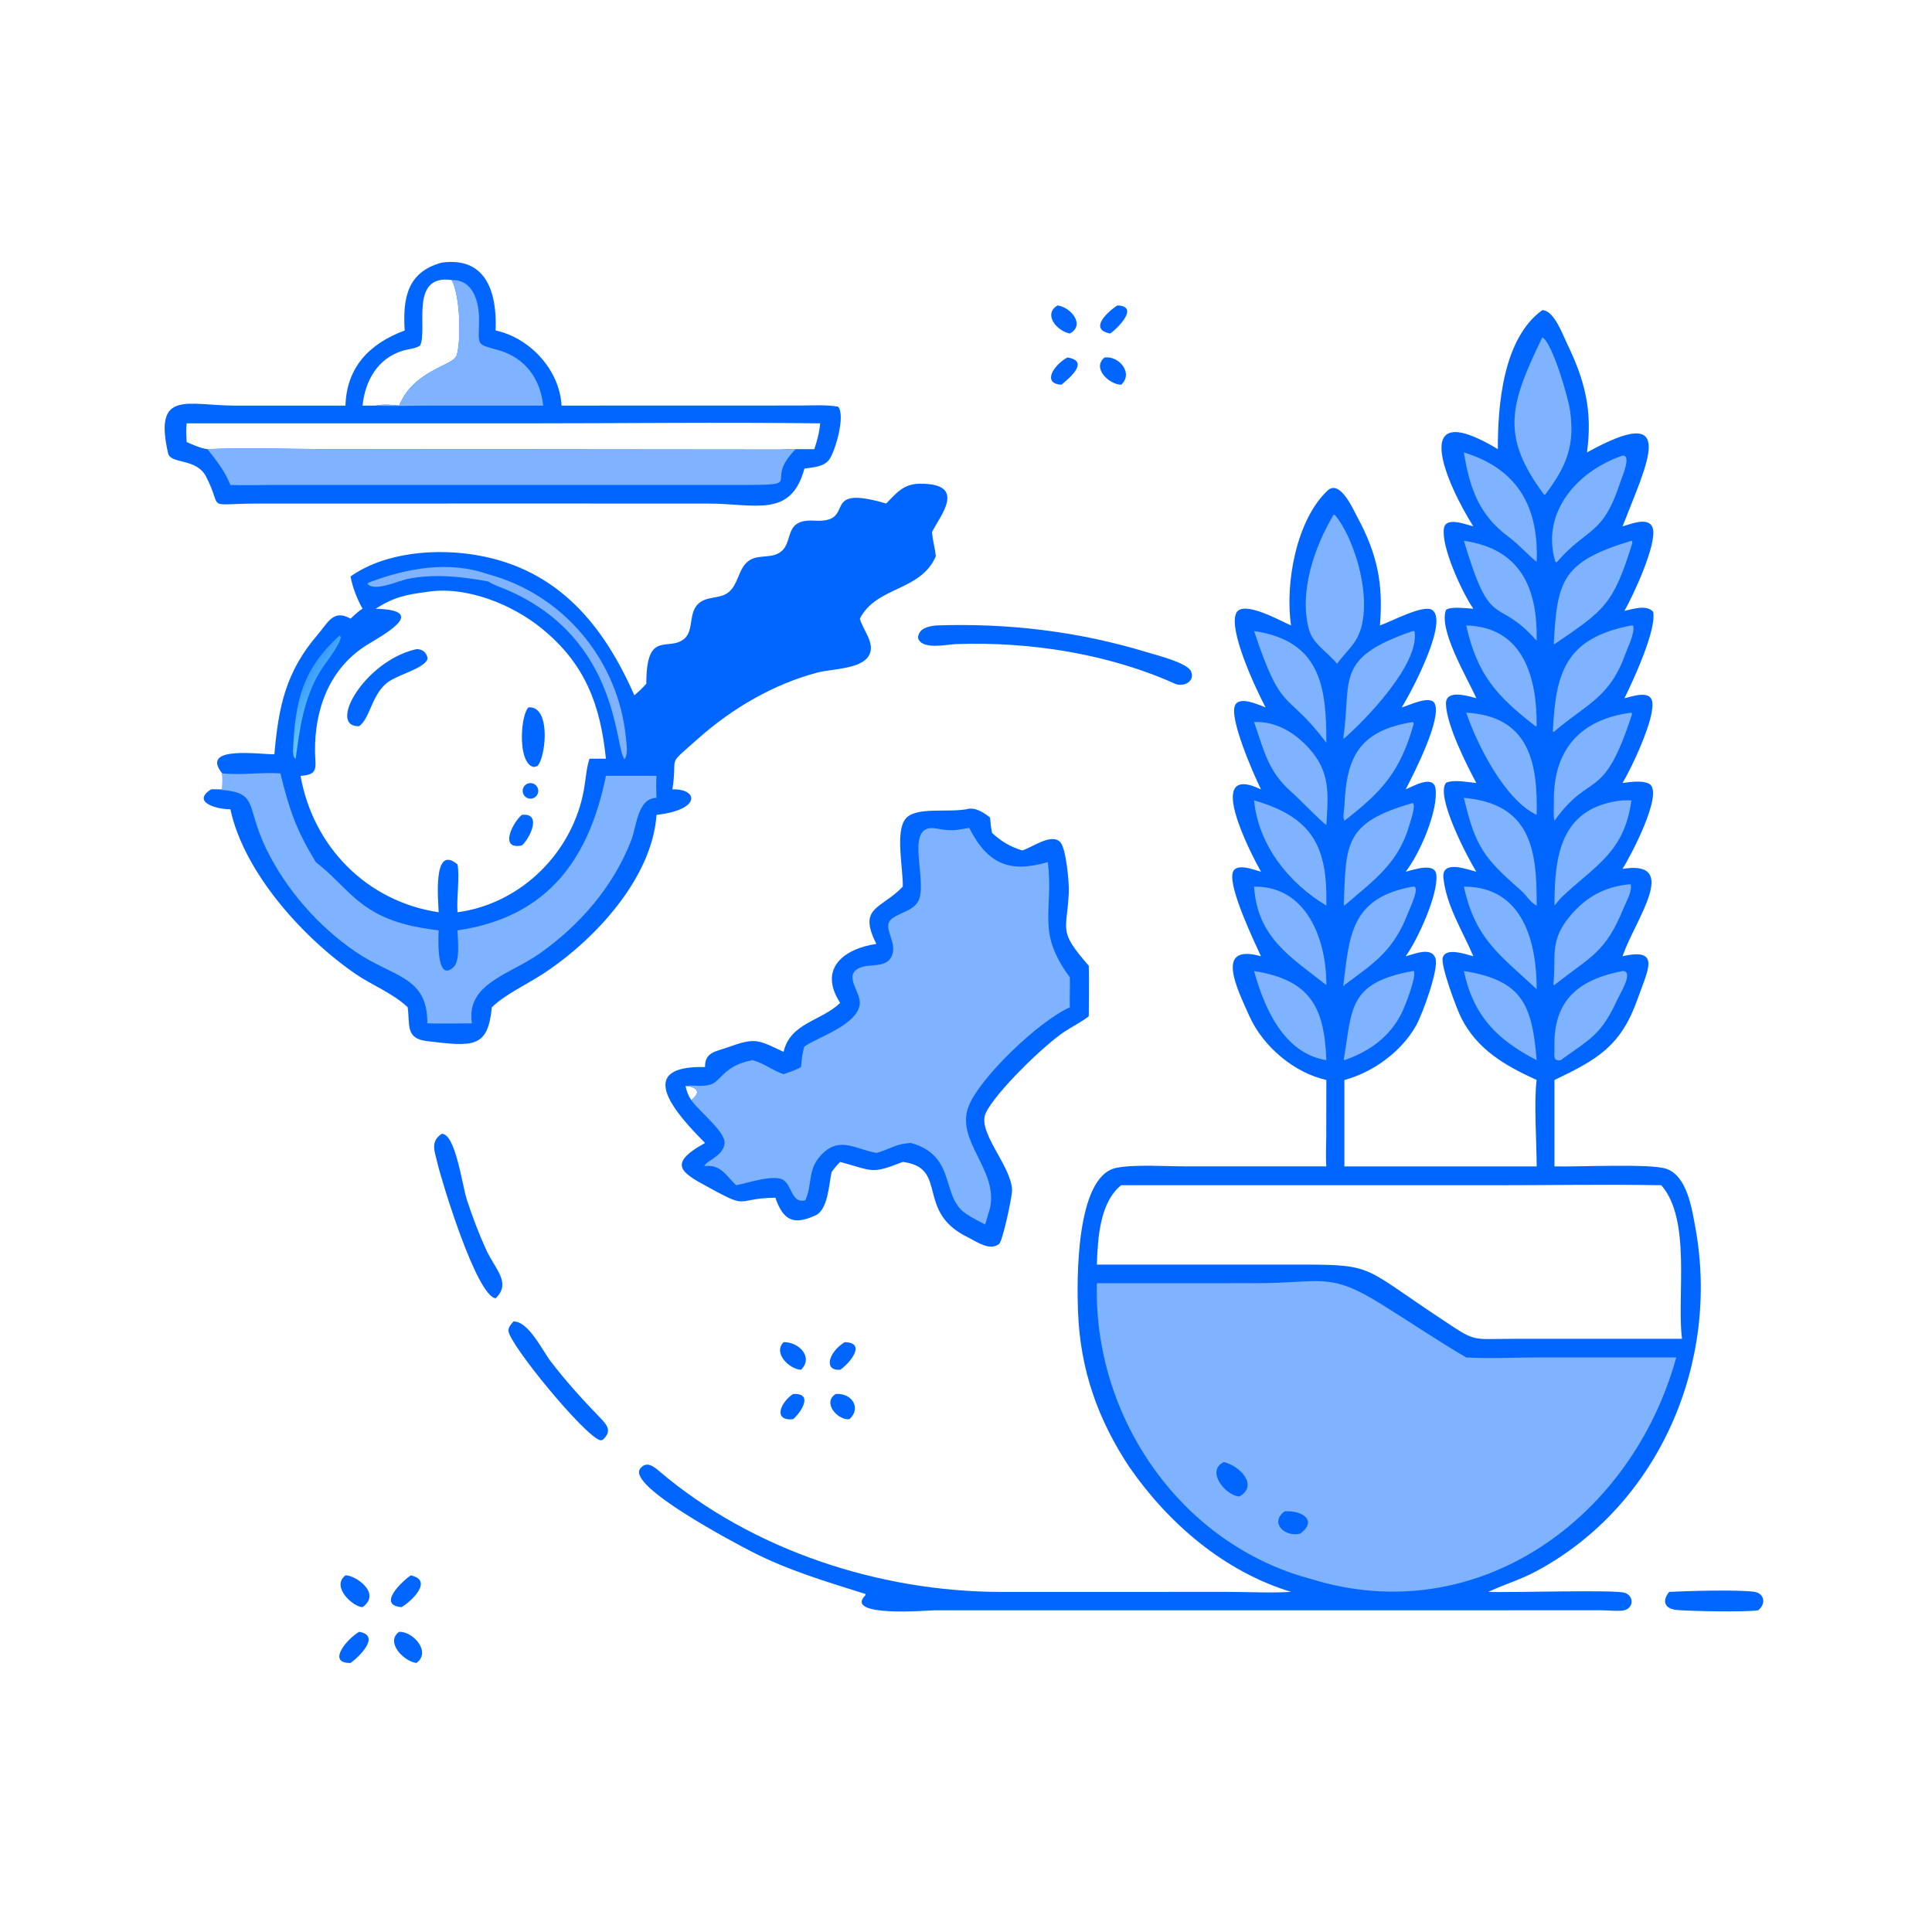 <svg xmlns="http://www.w3.org/2000/svg" width="512" height="512" style="display:block" viewBox="0 0 2048 2048"><defs><linearGradient id="a" x1="320.42" x2="346.754" y1="723.674" y2="741.706" gradientUnits="userSpaceOnUse"><stop class="stop0" offset="0" stop-color="#389DFF"/><stop class="stop1" offset="1" stop-color="#63C2FF"/></linearGradient></defs><path fill="#06F" d="M1634.94 328.741c12.39.374 21.35 25.443 25.78 34.57 19.46 40.124 27.56 71.921 21.55 116.284 98.45-54.435 63.53 11.428 37.69 78.401 8.26-2.258 27.66-10.715 31.88 1.412 5.56 15.96-20.9 72.586-29.84 88.116 8.61-1.785 23.59-6.988 30.39 1.027 4.01 18.796-21.6 73.783-30.39 91.583 7.69-1.713 26.8-8.85 29.38 3.31 3.66 17.259-22.51 72.048-31.42 86.545 7.96-1.004 20.45-2.97 27.93.69 17.29 8.462-21.1 79.981-27.93 90.341 61.37-9.707 14.1 53.068.55 91.07l-.55 1.57c40.91-9.35 26.88 14.32 15.96 45.25-17.69 50.09-42.52 64.09-88.12 85.94v91.57c23.31.74 102-3.34 118.87 2.65 21.88 7.78 26.88 42.62 30.46 62.06 26.25 142.65-38.07 293.72-167.57 363.88-17.09 9.26-33.73 14.13-50.89 21.97l-1.06.49c21.42.98 134.9-2.6 144.88 1 10.45 3.76 9.03 17.43-2.29 18.77-7.19.85-15.06-.25-22.35-.28l-707.439.05c-6.102.02-97.095 7.85-72.881-16.22l-.29-1.18c-41.028-12.87-82.084-25.1-120.449-44.82-18.863-9.7-132.212-69.42-118.22-87.88 6.599-8.7 14.366-2.43 20.42 2.72 98.509 83.8 233.875 127.94 362.549 127.86l239.88-.03c22.28.02 44.93 1.33 67.14.01-70.75-21.74-129.3-71.83-171.18-132-33.69-50.77-52.18-103.37-54.61-164.44-1.3-32.74-2.78-144.06 40.48-153.03 18.81-3.89 53.17-1.61 73.36-1.61l149.38.03c-.85-10.29-.12-20.96-.1-31.3l.1-60.27c-34.31-7.74-67.12-35.52-81.57-67.71-13.21-29.42-37.35-77.4 12.27-63.48-8.03-17.47-33.58-70.97-30.14-87.779 2.52-12.28 22.63-3.741 30.14-1.842-10.42-18.606-61.61-116.702 0-87.285-8.63-17.739-33.76-75.404-27.52-89.014 4.78-10.42 25.35-.392 32.4 2.162-11.34-21.606-39.25-81.786-31.23-99.79 6.72-15.082 48.58 8.916 58.22 12.895-6.57-45.025 5.76-111.861 38.61-142.903 13.2-12.475 27.15 19.659 31.5 27.7 21.34 39.415 27.82 70.809 24.11 115.203 12.82-4.554 45.28-21.955 54.83-16.732 18.74 10.247-19.8 84.42-31.73 103.627 6.99-1.737 30.41-13.738 35.02-4.027 7.51 15.813-21.25 72.505-30.82 90.879 7.53-3.019 29.66-16.23 31.67-.578 2.95 22.976-16.32 68.2-31.67 87.863 8.27-1.867 30.86-10.304 32.48 3.063 2.48 20.399-19.94 69.462-32.48 86.558 8.82-2.12 26.99-10.38 31.48 1.85 4.21 11.45-14.2 60.69-20.52 71.82-15.71 27.66-45.37 49.23-75.92 57.52v91.57h203.81c.04-24.2-3.07-69.68 0-91.57-33.61-15.32-63.26-32.38-80.19-66.31-4.77-9.58-21.64-54.68-19.4-63.21 3.08-11.81 24.99-3.4 32.44-1.67-11.11-26.531-28.38-52.771-31.68-82.796-2.17-19.7 24.34-9.423 34.87-6.825-8.09-12.709-43.88-80.02-32.08-94.25 8.71-3.807 22.69-.466 32.08.2-10.68-19.937-31.7-61.722-32.2-83.844-.35-15.806 23.24-8.402 32.2-6.011-9.11-20.706-40.68-73.005-32.04-93.724 5.49-3.863 21.9-1.394 28.85-1.123-12.64-18.516-34.36-66.453-31.11-85.442 2.14-12.515 23.86-3.595 31.11-1.849-30.04-47.686-68.37-138.71 26.01-81.88-.14-47.266 5.63-117.468 47.15-147.375M1188.5 1256.39c-22.74 18.14-24.87 56.59-25.76 84.14l202.02-.01c93.25-.05 74.76-.93 161.12 56.34 39.91 26.47 31.58 22.43 78.33 22.34l100.29-.02h78.51l-.23-1.9c-5.12-44.3 9.97-124.81-21.73-160.89-57.61-1.08-115.42 0-173.06 0H1188.5"/><path fill="#80B3FF" d="m1162.74 1360.26 168.54-.04c70.22.01 76.99-12.6 133.33 22.45 29.14 18.13 60.37 39.24 89.66 56.3 24.49 1.33 49.59.02 74.16 0h148.45c-46.86 170.53-210.97 289.28-386.78 234.92-138.26-36.5-231.37-171.5-227.36-313.63"/><path fill="#06F" d="M1297.19 1549.91c16.46 3.39 37.41 24.51 16.68 36.38-14.08-.25-36.3-26.99-16.68-36.38M1361.85 1602.1c17.69-1.29 35.4 9.24 16.64 23.52-16.41 4.44-33.23-11.63-16.64-23.52"/><path fill="#80B3FF" d="M1634.94 357.578c10.7 5.7 27.46 64.047 29.37 77.395 5.42 37.786-4.15 60.042-26.46 89.491l-1.26-.391c-46.17-61.996-36.22-95.194-1.65-166.495M1413.79 545.488l1.54.652c23.08 28.166 42.83 99.908 21.46 133.174-5.54 8.612-13.41 15.875-19.43 24.316-9.69-12.141-25.66-20.839-29.83-36.395-10.76-40.074 5.84-87.641 26.26-121.747M1729.4 663.007l1.78.122c2.08 7.9-5.52 22.486-8.21 30.073-16.49 46.484-41.27 53.04-75.17 82.062l-.57.431-1.18-.171c3.01-61.475 12.39-99.066 83.35-112.517M1719.96 848.393h9.44c-7.81 56.254-38.94 69.086-75 103.689l-6.6 7.876c.02-52.315 5.86-104.46 72.16-111.565M1729.4 755.437l.62 1.556c-30.98 95.641-43.2 58.668-82.22 113.027-1.42-6.094-.52-12.73-.65-18.951-1.15-54.866 26.62-88.524 82.25-95.632M1551.79 845.777c71.61 6.225 77.5 55.9 77.14 114.181-6.84-3.3-11.1-11.24-16.75-16.166-39.3-34.296-48.36-46.642-60.39-98.015M1729.4 573.245l.61.348.39 1.911c-20.4 65.493-28.96 70.779-82.6 107.36l-.77-.69c3.76-66.13 8.04-86.701 82.37-108.929M1329.36 668.929c71.36 10.432 76.69 60.594 76.63 118.398-43.23-57.409-46.42-27.681-76.63-118.398M1726.71 937.451l2.02.009c1.23 8.348-4.45 17.367-7.53 24.892-19.8 48.428-34.48 50.818-73.4 81.828l-.32.19-.81-.92c3.01-30.09-4.31-45.647 16.93-71.55 16.87-20.572 36.77-31.797 63.11-34.449M1719.96 482.967c9.91-.914-.6 22.846-1.94 26.959-19.16 58.892-34.16 47.766-67.37 85.56-.87.851-1.74.675-2.07-.468-15.26-51.923 23.45-95.829 71.38-112.051M1329.36 848.393c62.43 18.041 77.98 49.481 76.63 111.565-40.08-23.917-72.02-64.156-76.63-111.565M1329.36 765.385c23.24-1.063 43.45 11.33 58.69 28.376 22.71 25.404 19.83 49.095 17.94 80.826-5.71-3.786-28.74-27.803-37.13-35.171-24.95-21.917-29.07-44.314-39.5-74.031M1497.63 668.929l1.81.206c5.95 34.253-51.53 93.505-74.32 113.409l-.54.632-.58-.99c9-62.128-10.14-84.423 73.63-113.257M1497.63 851.22c3.42 2.852-2.39 18.98-3.44 22.735-11.58 41.375-38.34 59.495-69.07 86.003l-.69-1.163c2.68-63.85-.5-86.622 73.2-107.575M1551.79 479.595c57.7 17.681 79.5 58.745 77.14 115.891-5.74-3.752-19.33-18.807-29.65-26.347-31.37-22.916-41.52-52.058-47.49-89.544M1329.36 939.855c56.1-.745 76.88 56.749 76.63 104.325-37.45-29.39-73.1-50.077-76.63-104.325M1554.27 755.437c66.84 3.838 75.94 53.209 74.66 108.374-33.9-15.914-63.34-74.98-74.66-108.374M1554.27 663.007c61.87 1.617 75.07 57.283 74.66 106.784l-1.31.024c-40.72-31.757-61.66-54.144-73.35-106.808M1551.79 573.245c60.41 8.738 78.25 50.345 77.14 105.966-43.56-49.162-47.82-7.305-77.14-105.966M1551.79 939.855c62.38-.056 77.23 58.373 77.14 108.695-38.96-36.28-65.03-52.937-77.14-108.695M1719.96 1029.34c12.34-.25-2.33 23.53-4.63 28.52-17.88 38.9-27.55 41.92-60.93 65.95-8.96 1.61-6.43-6.29-6.63-12.81-1.47-49.62 24.08-72.36 72.19-81.66M1497.63 939.855c8.77-1.572-3.21 23.109-4.62 26.811-15.43 40.544-34.39 52.734-67.89 77.514l-.46 1.34-.72-.75c6.55-51.825 7.05-93.018 73.69-104.915M1329.36 1029.34c58.59 9.4 74.58 36.95 76.63 94.47-45.46-7.18-66.06-56.21-76.63-94.47M1497.63 1029.34l1.32.2c2.25 6.99-9.38 36.66-12.92 43.92-12.46 25.56-34.52 41.26-60.91 50.35l-.71-.69c9.19-52.5 3.66-81.26 73.22-93.78M1497.63 765.385c.98.584.39.098.94 2.077-14.07 49.941-33.24 71.628-73.45 102.558-2.14-4.896-.16-11.004.05-16.188 2.08-51.044 15.39-79.316 72.46-88.447M1551.79 1029.34c62.39 9.79 72.32 36.26 77.14 94.47-41.31-21.25-67.03-46.51-77.14-94.47"/><path fill="#06F" d="M939.371 533.753c11.015-11.256 18.425-20.825 35.552-20.986 51.917-.487 20.676 35.246 13.106 51.166.489 8.777 3.203 17.064 3.972 25.751-16.198 37.47-62.872 31.537-80.508 66.125 3.157 12.244 17.066 26.433 9.467 39.298-8.456 14.317-39.511 13.917-54.019 17.713-46.596 12.191-90.843 38.053-126.646 69.917-35.348 31.46-21.46 15.442-27.526 54.017 27.321-.842 31.066 21.636-16.839 27.057-4.563 67.218-66.075 133.409-121.341 169.149-16.926 10.95-38.805 20.99-53.23 34.77-4.161 43.62-19.923 41.72-68.645 35.91-23.466-2.79-17.902-17.52-20.574-35.91-15.967-15.13-37.043-22.86-54.992-35.15-54.998-37.658-118.282-106.953-132.94-174.719-16.362-.01-41.041-8.263-20.383-21.107 3.801-.615 7.897-.152 11.738 0 .202-5.65.503-11.279 0-16.922-24.837-30.511 42.884-19.593 55.316-20.342 4.391-50.343 12.036-87.375 45.866-126.72 10.759-12.513 16.65-27.386 34.848-16.961 4.034-3.605 8.039-7.785 12.717-10.522-5.725-10.242-10.63-22.661-12.717-34.238 36.729-25.95 91.295-29.978 134.39-22.441 86.034 15.045 133.846 74.317 166.478 148.446 4.594-3.845 8.653-7.827 12.678-12.264-.094-58.724 23.859-32.921 40.744-48.138 9.252-8.337 4.247-25.757 13.404-35.687 9.218-9.996 23.989-5.209 33.553-13.581 9.466-8.287 9.827-22.522 18.694-31.104 9.487-9.181 23.008-4.047 33.587-9.718 18.143-9.725 3.087-36.792 38.341-34.644 46.472 2.833 2.876-39.545 75.909-18.165M398.156 645.287c58.228 1.445 6.825 28.352-9.496 38.571-39.494 24.731-55.3 68.196-54.705 112.92.221 16.645 4.306 24.478-15.376 25.668 13.484 75.699 70.687 133.199 146.401 144.601-.112-10.845-6.973-73.367 19.986-50.729 2.503 12.826-1.061 35.375 0 50.729 68.286-9.156 123.392-64.852 134.395-132.196 1.653-10.121 2.353-20.844 5.514-30.62h17.427c-5.929-57.311-21.99-100.465-67.932-137.959-31.441-25.66-80.201-45.37-121.394-38.912-23.107 3.1-35.246 5.522-54.82 17.927"/><path fill="#80B3FF" d="M235.563 819.832c20.482 2.027 41.11-1.382 61.669 0 9.61 39.011 16.569 59.401 37.468 93.991 32.938 25.601 44.078 52.333 94.284 65.808 11.786 3.276 23.886 5.059 35.996 6.607.054 2.5-3.75 57.302 15.859 38.822 7.237-6.82 4.327-29.087 4.127-38.822 96.472-14.144 139.593-76.554 157.336-163.792h53.628c-.468 7.837-.348 15.49 0 23.331-20.084.121-21.209 30.583-26.699 44.754-19.029 49.121-54.129 89.727-96.839 119.999-32.26 22.86-78.734 31.93-72.121 74.27-15.76.09-31.538.33-47.295 0 .354-50.28-36.014-48.53-76.177-75.96-39.618-27.064-73.446-65.81-94.473-108.829-24.034-49.174-5.21-61.532-58.501-63.257 3.801-.615 7.897-.152 11.738 0 .202-5.65.503-11.279 0-16.922"/><path fill="#06F" d="M441.441 688.143c6.205-.179 10.814 3.513 11.829 9.825-2.217 10.504-32.605 17.317-43.212 26.024-16.32 13.396-17.852 37.635-29.425 45.799-33.897.974 5.633-69.209 60.808-81.648M560.139 749.902c24.14-2.156 18.598 52.748 9.531 62.124l-3.692 1.035c-17.351-3.006-14.551-54.15-5.839-63.159M553.134 863.811c22.023-2.499 8.36 25.309 0 32.437-24.238 4.838-9.925-23.994 0-32.437M559.777 830.529a8.24 8.24 0 0 1 8.171 1.821 8.24 8.24 0 0 1 2.358 8.033 8.24 8.24 0 0 1-5.89 5.949 8.24 8.24 0 0 1-10.002-5.646 8.24 8.24 0 0 1 5.363-10.157"/><path fill="#80B3FF" d="M517.627 616.412c-28.014-5.268-57.881-8.438-86.077-2.602-9.03 1.869-34.764 13.877-41.949 5.042l1.022-1.234c40.266-15.251 85.132-23.705 127.004-8.831 79.72 21.349 138.129 91.259 145.973 174.1.633 6.683 2.126 14.963-.94 21.246l-2.941-.067 2.781.537c-11.375-6.473-2.808-126.358-124.782-179.145-6.457-2.794-14.309-5.167-20.091-9.046"/><path fill="url(#a)" d="m359.894 673.646 1.486 1.604c-1.492 9.621-16.964 27.947-22.399 37.095-16.981 28.584-21.273 59.411-25.498 91.886l-1.495-1.071c-1.677-3.034-1.43-6.651-1.272-10.023 2.41-51.552 10.422-83.994 49.178-119.491"/><path fill="#06F" d="M1024.41 857.861c9.05-2.85 18.26 3.43 25.05 8.684.55 5.55 1.02 10.981 2.18 16.45 10.21 9.175 18.86 14.403 31.99 18.523 10.09-2.872 31.29-19.109 40.5-8.563 6.04 6.921 9.28 42.588 8.86 52.619-1.8 42.258-12.08 40.052 21.17 78.206.47 17.79.01 35.71 0 53.51-7.9 6.17-17.41 10.79-25.8 16.35-21.78 14.43-72.65 63.77-83.39 86.16-9.65 20.11 27.45 56.35 27.84 82 .11 6.68-9.91 53.75-13.68 56.77-9.93 7.97-23.92-2.46-33.14-6.95-55.836-27.17-20.51-72.8-67.626-79.75l-1.362-.19c-33.398 12.95-30.219 9.93-66.405 0-3.504 3.49-6.341 6.78-9.108 10.89-2.705 12.16-3.707 39.55-16.754 45.63-23.922 11.16-34.555 5.18-42.818-18.55-42.403.57-27.552 12.53-66.373-8.61-30.955-16.86-51.192-25.78-8.175-49.45-28.907-29.14-77.918-82.3 0-80.5-.268-15.8 11.088-16.22 24.206-20.93 29.273-10.51 31.535-8.09 59.045 4.85 7.336-31.05 39.68-32.32 59.977-51.9-23.49-36.42 3.873-57.42 38.398-62.52-20.01-39.503 4.924-36.563 28.007-60.735.297-19.901-7.953-57.214 2.515-71.379 10.086-13.649 43.723-6.931 64.893-10.615M726.769 1151.08c.825 5.5 2.914 10.39 5.934 15.05 11.401-8.72 5.743-13.91-5.934-15.05"/><path fill="#80B3FF" d="m852.733 1109.32 1.414-.91c15.959-10.18 52.792-21.81 57.072-42.7 2.603-12.71-16.103-29.23-2.703-38.3 11.644-7.88 33.681 1.54 37.933-17.65 3.003-13.548-11.79-28.092-.647-36.209 9.98-7.269 26.284-8.932 29.341-23.101 5.535-25.665-15.464-78.072 17.399-72.18 16.528 2.962 18.938 2.036 34.878-.657 19.69 38.632 43 48.048 83.36 36.21 6.29 53.136-12.75 73.539 23.35 122.217.27 10.55-.46 21.18 0 31.69-34.37 15.7-95.55 75.04-107.25 104.74-14.55 36.93 31.63 67.48 22.58 108.22l-5.13 17.35c-6.65-3.55-13.78-6.87-19.92-11.23-27.695-17.55-9.63-61.77-58.905-75.22l-5.026.5c-11.657 1.13-20.37 7.4-31.484 10.07-22.634-4.22-39.437-18.17-58.602 2.25-14.881 15.86-8.862 31.05-16.75 47.97-14.502 3.63-13.909-15.18-22.992-21.35-9.94-6.76-38.503 3.2-50.35 5.36-11.304-10.81-16.297-22.46-33.738-20.26 2.322-5.99 19.566-10.28 21.47-23.48 1.809-12.54-26.54-34.02-35.33-46.52 11.401-8.72 5.743-13.91-5.934-15.05 8.677-1.03 17.861 1.26 26.305-1.37 11.65-3.61 13.724-20.08 44.563-25.9 12.015 3.03 21.403 11.02 32.983 14.86 6.216-2.23 12.79-4.17 18.464-7.58.817-7.23 1.234-14.87 3.649-21.77"/><path fill="#06F" d="M468.216 278.415c48.156-6.716 58.756 33.287 57.135 71.92 36.359 7.657 68.034 42.058 69.912 79.619l253.378-.073c13.114-.062 26.856-1.003 39.806 1.212 8.047 9.366-3.099 47.266-9.332 55.915-5.815 8.069-17.385 8.346-26.382 9.724-14.388 52.95-52.454 37.092-101.859 37.083l-149.552-.062-328.177.024c-58.323.275-35.633 8.026-54.713-28.59-10.467-20.087-37.541-12.697-40.304-24.871-15.393-67.837 20.72-50.355 71.004-50.369l117.06.007c1.301-40.747 25.274-65.651 62.792-79.619-2.065-33.82 2.413-61.981 39.232-71.92M197.867 468.599c6.893 2.912 14.563 6.644 22.038 7.517 41.536-1.841 87.894-.037 129.813-.012l476.437.461c5.69.068 11.724-1.031 17.317-.449h19.726c3.023-9.043 5.408-17.8 6.183-27.336-104.592-1.347-209.404-.004-314.02-.003l-357.494.003c-.887 6.662-.375 13.133 0 19.819m200.289-38.645c8.009-1.612 16.862-.961 24.929 0 16.029-38.249 57.241-41.912 60.917-53.068 4.863-14.755 4.252-62.415-5.174-80.003-45.552-6.682-24.933 53.165-33.587 69.548-5.242 3.312-12.495 3.557-18.412 5.376-26.794 8.233-39.815 32.074-42.519 58.147z"/><path fill="#80B3FF" d="M219.905 476.116c41.536-1.841 87.894-.037 129.813-.012l476.437.461c5.69.068 11.724-1.031 17.317-.449-39.466 39.693 23.741 37.937-83.09 37.953l-473.342.009c-14.252.023-28.595.557-42.832-.01-5.778-14.54-14.673-25.844-24.303-37.952M478.828 296.883c23.358-.724 29.169 24.274 28.994 42.607-.264 27.663-3.925 24.714 21.054 31.851 28.141 8.04 43.949 30.553 46.938 58.613l-120.815.015c-18.883.017-37.996.715-56.843-.015 8.009-1.612 16.862-.961 24.929 0 16.029-38.249 57.241-41.912 60.917-53.068 4.863-14.755 4.252-62.415-5.174-80.003"/><path fill="#06F" d="M992.001 663.007c75.879-2.685 150.879 6.168 223.549 28.314 10.06 3.064 43.34 11.296 47.1 20.5 4.47 10.934-8.5 16.713-17.15 12.969-70.73-31.912-154.43-44.804-232.03-42.043-9.79.349-36.87 6.689-40.375-6.731.872-10.041 10.586-11.958 18.906-13.009M468.216 1201.92c14.593-.63 21.842 55.13 26.644 69.76 5.923 18.04 12.578 35.84 20.502 53.1 9.659 21.05 27.038 35.13 9.989 51.49-20.543-3.04-57.343-124.91-61.627-143.22-2.984-12.76-7.912-22.86 4.492-31.13M544.204 1400.92c15.488-1.22 31.075 31.13 39.595 42.24 16.351 21.32 33.551 40.28 52.187 59.51 8.61 8.89 12.575 14.6 2.867 23.69l-2.35.43c-16.258-3.73-97.144-102.32-97.546-116.23-.112-3.85 2.918-6.93 5.247-9.64M1769.4 1687.47c19.13-.98 71.05-2.49 89.68-.16 11.81 1.48 12.95 13.19 4.66 19.66-12.64 2.15-74.94.9-86.82-.38-11.69-1.27-15.78-8.94-7.52-19.12M366.192 1669.94c9.768-.51 38.988 18.74 18.118 33.68-10.019-.14-33.707-21.63-18.118-33.68M435.377 1669.94c24.45 5.25.888 27.46-9.686 33.68-26.692-2.1 1.132-27.78 9.686-33.68M380.633 1729.79c23.663 4-.33 26.85-9.04 33.01-24.741.51-5.461-24.1 9.04-33.01M423.085 1729.79c14.939-.48 34.364 21.45 18.356 33.01-13.034-1.36-33.485-22.03-18.356-33.01M1170.9 378.956c15.14-2.109 30.99 16.617 17.6 28.876-12.98-.264-31.31-17.84-17.6-28.876M830.62 1422.75c15.944-.5 32.161 15.86 18.464 29.28-12.473-.73-29.925-17.75-18.464-29.28M895.361 1422.75c24.113.41 4.705 23.11-4.764 29.28-17.912 1.23-12.276-18.74 4.764-29.28M1121.06 323.786c13.9 1.834 29.78 20.504 13.07 29.741-13.57-2.421-28.86-20.309-13.07-29.741M1131.49 378.956c23.48 3.65 3.2 21.12-6.42 28.876-20.97-1.34-7.83-21.237 6.42-28.876M1184.37 323.786c24.11.631.24 24.528-7.6 29.741-23.4-4.486-2.03-23.441 7.6-29.741M885.807 1477.73c16.769-1.63 27.903 14.84 14.539 26.71-12.466 1.26-28.926-17.67-14.539-26.71M840.644 1477.73c22.009-1.47 8.843 19.3 0 26.71-21.607 2.03-13.319-17.91 0-26.71"/></svg>